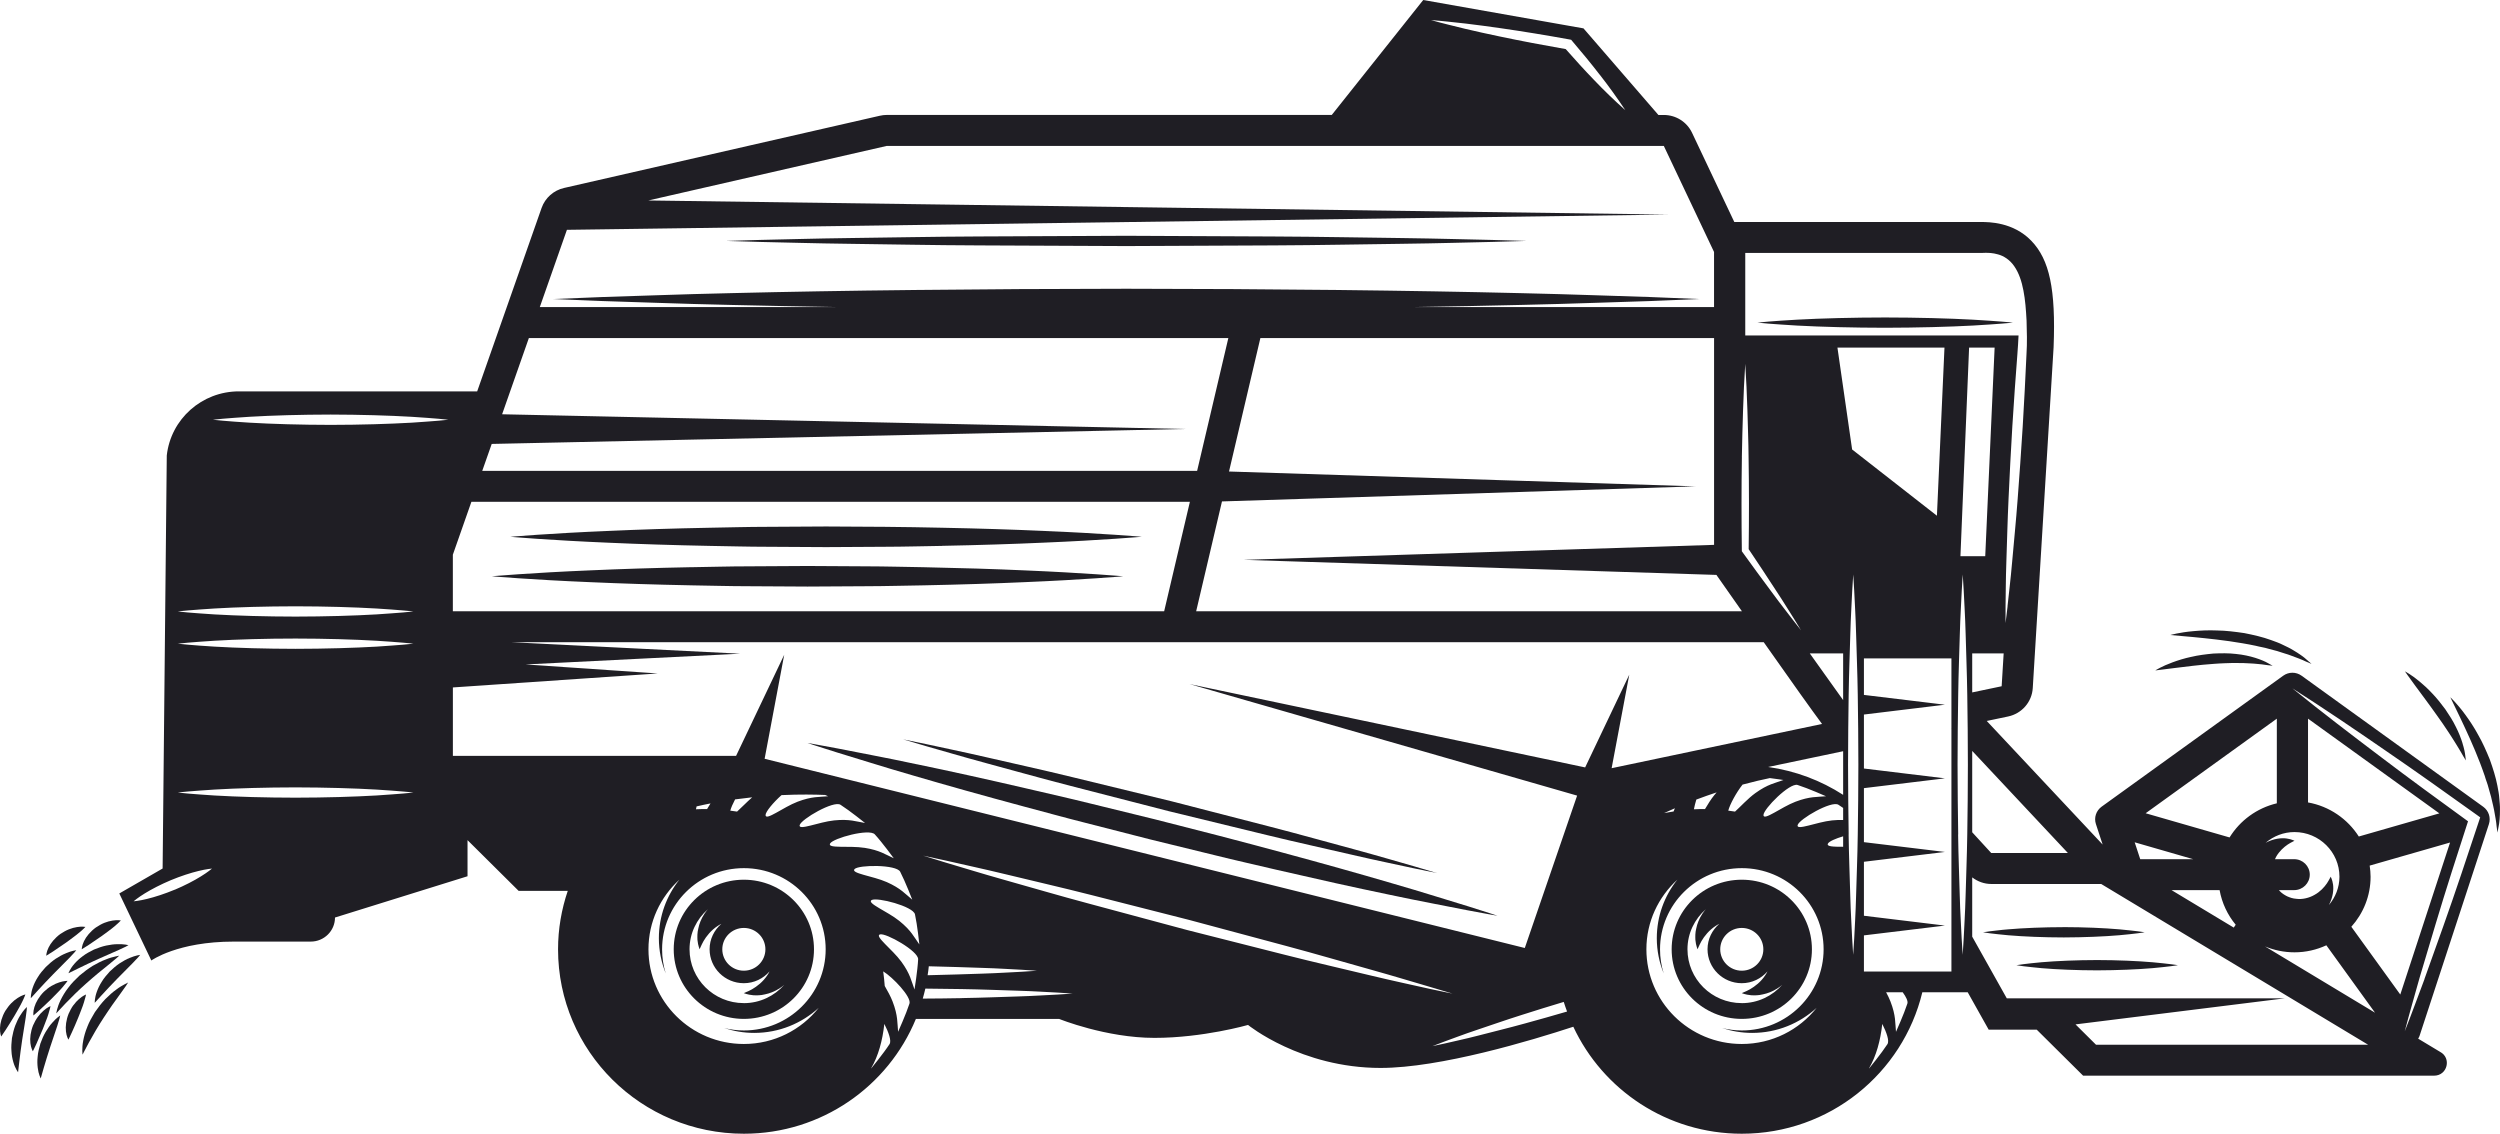 <?xml version="1.0" encoding="UTF-8"?> <svg xmlns="http://www.w3.org/2000/svg" width="86" height="39" viewBox="0 0 86 39" fill="none"><g id="Vector"><path d="M5.594 29.876L5.737 15.669C5.876 14.414 6.945 13.463 8.219 13.463H16.415L18.631 7.153C18.753 6.807 19.045 6.548 19.403 6.466L30.265 3.982C30.345 3.963 30.425 3.954 30.506 3.954H45.813L48.959 0L54.472 0.976L57.049 3.955H57.235C57.651 3.955 58.029 4.194 58.206 4.567L59.66 7.637H68.142C68.416 7.637 69.251 7.637 69.875 8.281C70.505 8.931 70.721 9.957 70.644 11.936C70.644 11.944 70.644 11.952 70.643 11.959L69.927 23.67C69.898 24.148 69.551 24.548 69.079 24.647L68.344 24.801L72.331 29.053L72.099 28.346C72.027 28.127 72.107 27.887 72.294 27.751L78.543 23.244C78.732 23.108 78.986 23.108 79.174 23.244L85.424 27.753C85.611 27.888 85.69 28.129 85.619 28.348L83.231 35.639C83.22 35.672 83.201 35.7 83.185 35.73L83.936 36.182C84.342 36.393 84.192 37.003 83.733 37.003H71.659L70.064 35.421H68.411L67.69 34.135H66.128C65.456 36.923 62.933 39 59.917 39C57.347 39 55.137 37.491 54.122 35.32C52.671 35.796 49.541 36.737 47.492 36.737C44.75 36.737 42.932 35.258 42.932 35.258C42.932 35.258 41.382 35.703 39.714 35.703C38.046 35.703 36.437 35.052 36.437 35.052H31.506C30.553 37.367 28.265 39 25.589 39C22.059 39 19.197 36.16 19.197 32.656C19.197 31.953 19.317 31.278 19.531 30.646H17.841L16.083 28.901V30.143L11.524 31.563C11.524 32.021 11.15 32.391 10.689 32.391H8.037C6.1 32.391 5.206 33.041 5.206 33.041L4.104 30.735L5.594 29.877V29.876ZM6.463 20.999C6.242 21.017 6.115 21.034 6.115 21.034C6.115 21.034 6.242 21.049 6.463 21.069C6.685 21.084 7.001 21.116 7.381 21.136C8.141 21.18 9.154 21.21 10.167 21.211C11.18 21.21 12.193 21.18 12.954 21.135C13.334 21.114 13.65 21.082 13.871 21.068C14.093 21.049 14.22 21.034 14.22 21.034C14.22 21.034 14.093 21.018 13.871 21C13.65 20.984 13.334 20.953 12.954 20.933C12.194 20.888 11.181 20.858 10.167 20.857C9.154 20.858 8.141 20.887 7.381 20.932C7.001 20.952 6.684 20.984 6.463 20.999ZM6.115 22.143C6.115 22.143 6.242 22.158 6.463 22.177C6.685 22.193 7.001 22.225 7.381 22.244C8.141 22.289 9.154 22.319 10.167 22.32C11.18 22.319 12.193 22.288 12.954 22.244C13.334 22.223 13.65 22.191 13.871 22.177C14.093 22.158 14.22 22.143 14.22 22.143C14.22 22.143 14.093 22.127 13.871 22.109C13.65 22.093 13.334 22.062 12.954 22.042C12.194 21.997 11.181 21.967 10.167 21.966C9.154 21.966 8.141 21.996 7.381 22.041C7.001 22.061 6.684 22.093 6.463 22.108C6.242 22.127 6.115 22.143 6.115 22.143ZM17.274 14.251L40.759 14.757L16.915 15.271L16.589 16.198H41.181L42.255 11.629H18.193L17.273 14.25L17.274 14.251ZM55.033 2.574C54.728 2.178 54.41 1.794 54.086 1.414L54.047 1.368L53.984 1.356C53.196 1.213 52.407 1.083 51.615 0.969C51.218 0.912 50.822 0.859 50.424 0.811C50.025 0.77 49.628 0.719 49.227 0.691C49.613 0.802 50.004 0.891 50.392 0.989C50.782 1.081 51.173 1.168 51.564 1.249C52.327 1.41 53.093 1.555 53.861 1.689C54.176 2.047 54.497 2.401 54.829 2.745C55.174 3.107 55.534 3.455 55.91 3.79C55.634 3.371 55.341 2.966 55.033 2.572V2.574ZM58.964 8.67L57.235 5.019H30.506L22.301 6.896L57.384 7.381L19.502 7.906L18.569 10.564H28.851C27.54 10.543 26.308 10.518 25.189 10.491C23.341 10.451 21.8 10.386 20.722 10.356C19.643 10.312 19.028 10.287 19.028 10.287C19.028 10.287 19.644 10.262 20.722 10.218C21.801 10.188 23.341 10.123 25.189 10.083C27.038 10.038 29.194 9.999 31.505 9.975C32.66 9.965 33.854 9.955 35.067 9.945C36.279 9.941 37.512 9.937 38.744 9.933C39.977 9.938 41.209 9.941 42.422 9.945C43.635 9.955 44.829 9.966 45.984 9.975C48.295 10.001 50.451 10.039 52.3 10.084C54.148 10.125 55.689 10.188 56.767 10.218C57.845 10.262 58.461 10.287 58.461 10.287C58.461 10.287 57.844 10.312 56.767 10.356C55.688 10.386 54.148 10.45 52.3 10.49C51.162 10.518 49.907 10.543 48.571 10.564H58.963V8.67H58.964ZM59.06 19.8C59.055 19.793 59.053 19.784 59.049 19.777L42.782 19.259L58.964 18.743V11.629H43.357L42.278 16.22L58.324 16.731L42.036 17.249L41.148 21.027H59.922C59.656 20.648 59.371 20.243 59.06 19.799V19.8ZM59.921 15.721C59.904 16.79 59.905 17.858 59.919 18.926V18.963L59.94 18.992C60.264 19.449 60.601 19.897 60.933 20.348C61.099 20.573 61.267 20.798 61.44 21.019C61.611 21.241 61.781 21.464 61.956 21.683C61.813 21.442 61.663 21.206 61.514 20.968C61.366 20.73 61.214 20.494 61.06 20.261C60.76 19.804 60.463 19.344 60.154 18.891C60.168 17.834 60.169 16.778 60.151 15.721C60.147 15.187 60.124 14.652 60.111 14.118C60.096 13.585 60.069 13.05 60.036 12.516C60.004 13.05 59.976 13.585 59.961 14.118C59.948 14.652 59.925 15.187 59.92 15.721H59.921ZM69.059 20.855C69.096 20.485 69.164 19.959 69.218 19.325C69.273 18.691 69.349 17.953 69.408 17.16C69.472 16.368 69.525 15.522 69.581 14.675C69.629 13.829 69.678 12.982 69.711 12.188C69.737 11.787 69.725 11.401 69.714 11.032C69.694 10.664 69.669 10.316 69.606 9.995C69.546 9.676 69.447 9.384 69.29 9.158C69.135 8.93 68.916 8.799 68.731 8.751C68.546 8.697 68.395 8.697 68.295 8.697C68.195 8.7 68.142 8.702 68.142 8.702H60.037V11.541H69.438C69.428 11.747 69.416 11.957 69.399 12.17C69.335 12.963 69.28 13.808 69.225 14.654C69.177 15.501 69.128 16.346 69.095 17.141C69.057 17.935 69.042 18.677 69.019 19.313C68.996 19.948 68.999 20.48 68.991 20.85C68.991 21.222 68.991 21.434 68.991 21.434C68.991 21.434 69.017 21.224 69.061 20.855H69.059ZM63.404 27.793C63.347 27.753 63.292 27.716 63.242 27.684C63.003 27.531 61.892 28.179 61.838 28.383C61.785 28.586 62.492 28.277 63.022 28.222C63.17 28.207 63.294 28.204 63.404 28.207V27.793ZM63.713 15.462L66.63 17.741L66.89 11.958H63.208L63.713 15.462ZM62.817 27.392C62.817 27.392 62.205 27.12 61.837 27.003C61.566 26.917 60.662 27.828 60.663 28.039C60.665 28.25 61.268 27.769 61.765 27.579C62.262 27.39 62.514 27.421 62.817 27.391V27.392ZM61.351 26.832C61.351 26.832 61.138 26.798 60.883 26.766C60.638 26.816 60.319 26.889 59.944 26.99C59.728 27.264 59.51 27.666 59.452 27.886C59.529 27.896 59.607 27.907 59.685 27.919C59.87 27.753 60.13 27.465 60.384 27.283C60.815 26.972 61.066 26.938 61.351 26.832ZM63.404 27.343V25.842L60.824 26.384C61.766 26.517 62.641 26.85 63.404 27.343ZM63.404 22.476H62.256C62.699 23.099 63.101 23.664 63.404 24.084V22.476ZM68.292 19.134L68.615 11.958H67.737L67.439 19.134H68.292ZM75.446 29.556L73.433 28.975L73.624 29.556H75.446ZM74.702 30.621L76.841 31.909L76.908 31.811C76.629 31.474 76.435 31.067 76.354 30.62H74.701L74.702 30.621ZM78.323 24.722L73.81 27.976L76.697 28.808C77.055 28.227 77.636 27.797 78.323 27.634V24.722ZM77.942 28.99C78.224 28.84 78.49 28.821 78.658 28.844C78.848 28.871 78.925 28.927 78.93 28.922C78.93 28.922 78.907 28.934 78.865 28.956C78.822 28.973 78.762 29.014 78.7 29.05C78.568 29.139 78.407 29.281 78.3 29.471C78.285 29.498 78.273 29.527 78.259 29.556H78.92C79.216 29.556 79.456 29.794 79.456 30.088C79.456 30.381 79.215 30.62 78.92 30.62H78.395C78.406 30.632 78.415 30.646 78.427 30.657C78.5 30.733 78.59 30.79 78.684 30.836C78.785 30.879 78.87 30.911 79.005 30.92C79.194 30.946 79.441 30.89 79.623 30.781C79.815 30.676 79.958 30.517 80.047 30.386C80.085 30.32 80.126 30.263 80.143 30.222C80.165 30.181 80.177 30.158 80.177 30.158C80.177 30.158 80.187 30.181 80.205 30.225C80.223 30.27 80.244 30.337 80.257 30.427C80.28 30.593 80.262 30.856 80.113 31.134C80.337 30.869 80.477 30.53 80.477 30.158C80.477 29.312 79.783 28.623 78.931 28.623C78.553 28.623 78.211 28.763 77.942 28.988V28.99ZM81.143 28.776L83.914 27.98L79.396 24.722V27.604C80.13 27.735 80.758 28.172 81.143 28.776ZM83.401 33.679L84.046 31.872C84.474 30.667 84.876 29.453 85.278 28.24L85.319 28.117L85.214 28.041C84.169 27.294 83.125 26.546 82.065 25.822C81.007 25.093 79.945 24.371 78.859 23.679C79.858 24.489 80.879 25.268 81.904 26.042C82.892 26.793 83.896 27.523 84.9 28.253C84.519 29.428 84.139 30.604 83.785 31.788L83.236 33.627C83.065 34.243 82.883 34.857 82.723 35.477C82.96 34.882 83.176 34.28 83.403 33.681L83.401 33.679ZM84.282 28.983L81.517 29.777C81.535 29.903 81.548 30.029 81.548 30.16C81.548 30.82 81.297 31.422 80.886 31.881L82.57 34.212L84.282 28.983ZM80.027 32.518C79.693 32.672 79.323 32.76 78.931 32.76C78.571 32.76 78.229 32.687 77.917 32.557L81.701 34.837L80.027 32.519V32.518ZM67.844 32.221L69.033 34.342H78.602L71.398 35.239L72.103 35.939H81.464L72.281 30.409H68.499C68.26 30.409 68.031 30.326 67.844 30.182V32.221ZM67.844 28.63L68.499 29.344H71.136L67.844 25.832V28.63ZM67.844 23.819L68.857 23.607L68.926 22.476H67.844V23.819ZM67.359 28.706C67.369 29.472 67.4 30.188 67.415 30.801C67.431 31.414 67.467 31.925 67.481 32.283C67.503 32.641 67.516 32.845 67.516 32.845C67.516 32.845 67.529 32.641 67.551 32.283C67.566 31.925 67.601 31.414 67.617 30.801C67.632 30.187 67.663 29.471 67.674 28.706C67.689 27.939 67.692 27.122 67.695 26.303C67.692 25.486 67.689 24.668 67.674 23.902C67.663 23.135 67.633 22.42 67.618 21.807C67.602 21.193 67.567 20.682 67.552 20.325C67.53 19.967 67.518 19.762 67.518 19.762C67.518 19.762 67.505 19.967 67.484 20.325C67.469 20.682 67.435 21.193 67.418 21.807C67.402 22.421 67.373 23.136 67.362 23.902C67.347 24.669 67.344 25.486 67.34 26.303C67.344 27.121 67.347 27.939 67.362 28.706H67.359ZM65.222 35.495C65.222 35.495 65.496 34.887 65.614 34.523C65.641 34.439 65.57 34.294 65.454 34.135H64.883C64.939 34.241 64.993 34.349 65.032 34.451C65.223 34.945 65.191 35.194 65.222 35.495ZM64.929 35.916C65 35.806 64.898 35.513 64.75 35.223C64.687 35.802 64.541 36.326 64.299 36.742C64.299 36.746 64.298 36.751 64.297 36.755C64.297 36.755 64.72 36.239 64.929 35.917V35.916ZM64.119 23.905L66.905 24.242L64.119 24.58V26.437L66.905 26.775L64.119 27.112V28.97L66.905 29.307L64.119 29.645V31.502L66.905 31.84L64.119 32.177V33.421H67.129V25.066L67.123 25.06L67.129 25.056V22.65H64.119V23.905ZM63.592 28.706C63.603 29.472 63.633 30.188 63.649 30.801C63.664 31.414 63.701 31.925 63.714 32.283C63.737 32.641 63.749 32.845 63.749 32.845C63.749 32.845 63.763 32.641 63.785 32.283C63.8 31.925 63.835 31.414 63.85 30.801C63.866 30.187 63.897 29.471 63.907 28.706C63.922 27.939 63.924 27.122 63.928 26.303C63.924 25.486 63.922 24.668 63.907 23.902C63.896 23.135 63.866 22.42 63.85 21.807C63.834 21.193 63.8 20.682 63.785 20.325C63.763 19.967 63.751 19.762 63.751 19.762C63.751 19.762 63.737 19.967 63.716 20.325C63.702 20.682 63.667 21.193 63.651 21.807C63.635 22.421 63.605 23.136 63.594 23.902C63.58 24.669 63.577 25.486 63.573 26.303C63.577 27.121 63.58 27.939 63.594 28.706H63.592ZM63.404 29.129V28.769C63.143 28.847 62.924 28.943 62.883 29.016C62.819 29.127 63.075 29.128 63.404 29.129ZM59.917 35.913C60.963 35.913 61.892 35.425 62.492 34.67C61.908 35.203 61.131 35.532 60.275 35.532C59.912 35.532 59.565 35.471 59.238 35.363C59.456 35.417 59.683 35.448 59.919 35.448C61.472 35.448 62.732 34.198 62.732 32.656C62.732 31.114 61.472 29.864 59.919 29.864C58.365 29.864 57.105 31.114 57.105 32.656C57.105 32.944 57.149 33.222 57.231 33.484C57.08 33.11 56.994 32.703 56.994 32.276C56.994 31.514 57.259 30.816 57.7 30.261C57.048 30.857 56.636 31.708 56.636 32.656C56.636 34.455 58.105 35.913 59.917 35.913ZM59.052 27.258C58.829 27.332 58.597 27.413 58.354 27.505C58.319 27.619 58.291 27.732 58.27 27.84C58.398 27.833 58.526 27.831 58.652 27.832C58.749 27.668 58.857 27.492 58.973 27.351C59.001 27.317 59.026 27.288 59.052 27.258ZM57.616 27.804C57.494 27.856 57.37 27.912 57.245 27.97C57.355 27.948 57.464 27.93 57.572 27.914C57.586 27.876 57.6 27.84 57.616 27.804ZM49.714 35.893C49.989 35.826 50.387 35.746 50.857 35.623C51.327 35.5 51.877 35.368 52.462 35.206C52.926 35.081 53.415 34.939 53.907 34.797C53.867 34.688 53.828 34.579 53.793 34.466C53.303 34.615 52.816 34.762 52.357 34.911C51.78 35.093 51.249 35.281 50.79 35.434C50.332 35.586 49.957 35.734 49.691 35.828C49.427 35.929 49.276 35.987 49.276 35.987C49.276 35.987 49.435 35.953 49.714 35.893ZM40.814 31.987C41.953 32.276 43.094 32.565 44.163 32.836C45.231 33.108 46.236 33.335 47.092 33.543C47.95 33.75 48.67 33.9 49.173 34.015C49.678 34.126 49.966 34.179 49.966 34.179C49.966 34.179 49.684 34.095 49.191 33.949C48.696 33.806 47.994 33.589 47.144 33.352C46.294 33.116 45.307 32.825 44.242 32.54C43.177 32.255 42.041 31.949 40.905 31.645C39.766 31.355 38.626 31.065 37.557 30.793C36.488 30.52 35.484 30.293 34.628 30.083C33.77 29.875 33.05 29.723 32.549 29.606C32.045 29.497 31.758 29.435 31.758 29.435C31.758 29.435 32.039 29.521 32.532 29.673C33.026 29.817 33.727 30.038 34.577 30.276C35.426 30.514 36.413 30.806 37.478 31.09C38.543 31.377 39.679 31.681 40.815 31.987H40.814ZM31.91 33.548C32.598 33.536 33.24 33.508 33.792 33.493C34.356 33.476 34.825 33.442 35.154 33.428C35.483 33.406 35.67 33.394 35.67 33.394C35.67 33.394 35.482 33.381 35.151 33.36C34.821 33.345 34.349 33.311 33.783 33.295C33.245 33.28 32.619 33.252 31.951 33.24C31.942 33.344 31.925 33.446 31.91 33.549V33.548ZM33.092 34.334C33.797 34.323 34.455 34.294 35.019 34.278C35.583 34.261 36.052 34.227 36.381 34.213C36.709 34.191 36.898 34.179 36.898 34.179C36.898 34.179 36.709 34.166 36.378 34.145C36.048 34.13 35.576 34.096 35.01 34.08C34.445 34.064 33.785 34.035 33.078 34.024C32.675 34.016 32.256 34.011 31.832 34.008C31.806 34.125 31.774 34.239 31.743 34.352C32.202 34.349 32.657 34.345 33.092 34.336V34.334ZM31.584 33C31.598 32.718 30.477 32.087 30.273 32.143C30.068 32.199 30.692 32.653 31.005 33.08C31.318 33.508 31.352 33.757 31.459 34.039C31.459 34.039 31.566 33.382 31.584 32.999V33ZM30.894 35.495C30.894 35.495 31.168 34.887 31.286 34.523C31.36 34.294 30.709 33.614 30.382 33.415C30.405 33.584 30.422 33.751 30.435 33.917C30.532 34.088 30.638 34.276 30.705 34.451C30.895 34.945 30.864 35.194 30.895 35.495H30.894ZM30.601 35.916C30.672 35.806 30.57 35.513 30.421 35.223C30.358 35.802 30.212 36.326 29.971 36.742C29.971 36.746 29.969 36.751 29.968 36.755C29.968 36.755 30.392 36.239 30.601 35.917V35.916ZM30.936 31.679C31.35 32.012 31.448 32.243 31.626 32.489C31.626 32.489 31.557 31.827 31.475 31.453C31.414 31.177 30.167 30.855 29.984 30.962C29.801 31.069 30.522 31.346 30.936 31.679ZM30.505 30.344C30.991 30.559 31.147 30.758 31.382 30.949C31.382 30.949 31.142 30.327 30.966 29.987C30.835 29.736 29.547 29.746 29.398 29.895C29.249 30.046 30.018 30.129 30.505 30.344ZM29.74 29.165C30.266 29.248 30.468 29.4 30.746 29.525C30.746 29.525 30.353 28.985 30.093 28.702C29.902 28.493 28.66 28.833 28.555 29.017C28.451 29.2 29.215 29.083 29.741 29.166L29.74 29.165ZM27.509 28.383C27.455 28.586 28.163 28.277 28.693 28.222C29.223 28.167 29.457 28.262 29.758 28.311C29.758 28.311 29.237 27.891 28.913 27.684C28.674 27.531 27.563 28.179 27.509 28.383ZM28.489 27.392C28.489 27.392 28.45 27.375 28.386 27.347C28.037 27.332 27.517 27.322 26.884 27.352C26.599 27.607 26.334 27.925 26.335 28.039C26.337 28.25 26.94 27.769 27.437 27.579C27.934 27.39 28.186 27.421 28.489 27.391V27.392ZM25.588 35.913C26.634 35.913 27.563 35.425 28.163 34.67C27.579 35.203 26.802 35.532 25.946 35.532C25.583 35.532 25.235 35.471 24.909 35.363C25.127 35.417 25.354 35.448 25.589 35.448C27.143 35.448 28.403 34.198 28.403 32.656C28.403 31.114 27.143 29.864 25.589 29.864C24.036 29.864 22.776 31.114 22.776 32.656C22.776 32.944 22.82 33.222 22.901 33.484C22.751 33.11 22.665 32.703 22.665 32.276C22.665 31.514 22.93 30.816 23.371 30.261C22.718 30.857 22.307 31.708 22.307 32.656C22.307 34.455 23.776 35.913 25.588 35.913ZM25.876 27.428C25.684 27.448 25.489 27.472 25.287 27.499C25.209 27.647 25.149 27.785 25.122 27.886C25.2 27.896 25.278 27.907 25.355 27.919C25.497 27.792 25.682 27.597 25.875 27.428H25.876ZM24.441 27.638C24.283 27.668 24.123 27.703 23.963 27.74C23.954 27.774 23.948 27.806 23.941 27.839C24.07 27.832 24.197 27.831 24.324 27.831C24.362 27.768 24.401 27.703 24.442 27.638H24.441ZM21.591 28.35C21.591 28.35 21.585 28.35 21.583 28.35C21.583 28.351 21.583 28.352 21.583 28.352C21.585 28.352 21.588 28.351 21.591 28.35ZM15.577 26.002H25.321L26.977 22.524L26.303 26.102L52.453 32.611L54.253 27.369L40.921 23.532L54.529 26.399L56.047 23.209L55.44 26.426L62.678 24.904C62.303 24.398 61.695 23.545 60.672 22.091H17.574L25.462 22.487L18.081 22.857L22.626 23.167L15.579 23.648V26.001L15.577 26.002ZM15.577 21.028H40.047L40.932 17.263H16.216L15.578 19.082V21.028H15.577ZM15.427 14.44C15.427 14.44 15.3 14.424 15.079 14.405C14.857 14.39 14.541 14.358 14.161 14.338C13.401 14.293 12.388 14.263 11.375 14.261C10.362 14.262 9.349 14.292 8.589 14.337C8.209 14.357 7.892 14.389 7.671 14.404C7.45 14.423 7.323 14.439 7.323 14.439C7.323 14.439 7.45 14.454 7.671 14.473C7.893 14.489 8.209 14.521 8.589 14.54C9.349 14.585 10.362 14.615 11.375 14.616C12.388 14.615 13.401 14.584 14.161 14.54C14.541 14.519 14.858 14.487 15.079 14.473C15.3 14.454 15.427 14.439 15.427 14.439V14.44ZM10.168 27.44C11.181 27.439 12.194 27.409 12.955 27.364C13.334 27.343 13.652 27.311 13.872 27.297C14.094 27.277 14.221 27.263 14.221 27.263C14.221 27.263 14.094 27.247 13.872 27.229C13.65 27.213 13.334 27.182 12.955 27.162C12.195 27.117 11.182 27.088 10.168 27.086C9.155 27.087 8.142 27.116 7.382 27.161C7.002 27.181 6.685 27.213 6.464 27.228C6.243 27.246 6.116 27.263 6.116 27.263C6.116 27.263 6.243 27.278 6.464 27.298C6.686 27.313 7.002 27.345 7.382 27.365C8.142 27.41 9.155 27.439 10.168 27.44ZM6.013 30.606C6.35 30.464 6.675 30.296 6.911 30.148C7.147 30.004 7.293 29.879 7.293 29.879C7.293 29.879 7.101 29.894 6.831 29.961C6.56 30.026 6.212 30.139 5.875 30.279C5.538 30.421 5.212 30.589 4.977 30.735C4.741 30.88 4.595 31.005 4.595 31.005C4.595 31.005 4.788 30.99 5.057 30.923C5.327 30.858 5.676 30.745 6.013 30.604V30.606Z" fill="#1F1E24"></path><path d="M48.212 8.387C46.92 8.402 45.415 8.435 43.801 8.442C42.187 8.449 40.466 8.457 38.745 8.465C37.024 8.457 35.303 8.45 33.69 8.442C32.076 8.437 30.57 8.403 29.279 8.388C27.988 8.373 26.912 8.337 26.16 8.323C25.406 8.301 24.977 8.288 24.977 8.288C24.977 8.288 25.407 8.276 26.16 8.253C26.913 8.239 27.989 8.204 29.279 8.188C30.57 8.174 32.076 8.14 33.69 8.134C35.303 8.127 37.024 8.119 38.745 8.111C40.466 8.12 42.187 8.127 43.801 8.135C45.415 8.142 46.92 8.175 48.212 8.189C49.503 8.206 50.578 8.24 51.331 8.254C52.084 8.276 52.514 8.288 52.514 8.288C52.514 8.288 52.083 8.301 51.331 8.322C50.578 8.337 49.502 8.371 48.212 8.387Z" fill="#1F1E24"></path><path d="M25.588 30.262C26.92 30.262 28.001 31.334 28.001 32.656C28.001 33.979 26.921 35.05 25.588 35.05C24.256 35.05 23.176 33.979 23.176 32.656C23.176 31.334 24.256 30.262 25.588 30.262ZM25.588 31.921C25.179 31.921 24.847 32.25 24.847 32.656C24.847 33.063 25.179 33.392 25.588 33.392C25.998 33.392 26.33 33.063 26.33 32.656C26.33 32.25 25.998 31.921 25.588 31.921ZM25.588 34.508C26.145 34.508 26.638 34.261 26.98 33.878C26.926 33.923 26.871 33.965 26.816 34C26.644 34.11 26.47 34.175 26.314 34.206C26.16 34.246 26.022 34.241 25.915 34.237C25.69 34.217 25.592 34.159 25.587 34.164C25.587 34.164 25.615 34.152 25.666 34.129C25.72 34.113 25.792 34.07 25.872 34.03C26.038 33.935 26.248 33.776 26.399 33.544C26.427 33.504 26.45 33.459 26.473 33.415C26.258 33.663 25.942 33.822 25.587 33.822C24.937 33.822 24.41 33.299 24.41 32.654C24.41 32.304 24.569 31.994 24.815 31.78C24.772 31.802 24.73 31.824 24.692 31.85C24.459 32 24.298 32.208 24.202 32.373C24.161 32.456 24.118 32.527 24.101 32.577C24.078 32.629 24.066 32.655 24.066 32.655C24.066 32.655 24.057 32.627 24.039 32.574C24.022 32.52 24.002 32.439 23.992 32.331C23.988 32.224 23.983 32.087 24.023 31.934C24.054 31.779 24.12 31.607 24.231 31.436C24.266 31.382 24.306 31.329 24.351 31.277C23.966 31.616 23.72 32.105 23.72 32.655C23.72 33.678 24.555 34.507 25.586 34.507L25.588 34.508Z" fill="#1F1E24"></path><path d="M59.917 30.262C61.249 30.262 62.33 31.334 62.33 32.656C62.33 33.979 61.25 35.05 59.917 35.05C58.585 35.05 57.505 33.979 57.505 32.656C57.505 31.334 58.585 30.262 59.917 30.262ZM59.917 31.921C59.508 31.921 59.176 32.25 59.176 32.656C59.176 33.063 59.508 33.392 59.917 33.392C60.327 33.392 60.659 33.063 60.659 32.656C60.659 32.25 60.327 31.921 59.917 31.921ZM59.917 34.508C60.474 34.508 60.968 34.261 61.309 33.878C61.255 33.923 61.2 33.965 61.145 34C60.973 34.11 60.799 34.175 60.643 34.206C60.49 34.246 60.351 34.241 60.244 34.237C60.019 34.217 59.921 34.159 59.917 34.164C59.917 34.164 59.944 34.152 59.995 34.129C60.049 34.113 60.121 34.07 60.201 34.03C60.367 33.935 60.578 33.776 60.728 33.544C60.756 33.504 60.779 33.459 60.802 33.415C60.587 33.663 60.272 33.822 59.916 33.822C59.266 33.822 58.739 33.299 58.739 32.654C58.739 32.304 58.898 31.994 59.144 31.78C59.101 31.802 59.059 31.824 59.021 31.85C58.788 32 58.627 32.208 58.531 32.373C58.49 32.456 58.448 32.527 58.43 32.577C58.407 32.629 58.395 32.655 58.395 32.655C58.395 32.655 58.386 32.627 58.368 32.574C58.351 32.52 58.331 32.439 58.321 32.331C58.317 32.224 58.312 32.087 58.352 31.934C58.383 31.779 58.449 31.607 58.56 31.436C58.595 31.382 58.636 31.329 58.68 31.277C58.295 31.616 58.049 32.105 58.049 32.655C58.049 33.678 58.884 34.507 59.915 34.507L59.917 34.508Z" fill="#1F1E24"></path><path d="M32.404 18.779C31.767 18.788 31.11 18.808 30.442 18.809C29.773 18.813 29.094 18.818 28.416 18.821C27.737 18.818 27.058 18.813 26.39 18.809C25.721 18.809 25.063 18.788 24.427 18.779C23.155 18.754 21.967 18.716 20.949 18.67C18.912 18.585 17.555 18.466 17.555 18.466C17.555 18.466 18.912 18.347 20.949 18.263C21.967 18.217 23.155 18.178 24.427 18.154C25.064 18.144 25.721 18.123 26.39 18.123C27.058 18.119 27.737 18.115 28.416 18.111C29.094 18.116 29.773 18.119 30.442 18.123C31.11 18.125 31.767 18.144 32.404 18.154C33.677 18.179 34.864 18.217 35.883 18.263C37.919 18.347 39.277 18.465 39.277 18.465C39.277 18.465 37.919 18.584 35.883 18.668C34.864 18.714 33.677 18.752 32.404 18.777V18.779Z" fill="#1F1E24"></path><path d="M23.791 19.512C24.427 19.503 25.085 19.482 25.753 19.482C26.421 19.478 27.1 19.473 27.779 19.47C28.457 19.474 29.137 19.478 29.805 19.482C30.473 19.483 31.131 19.503 31.767 19.512C33.04 19.538 34.227 19.575 35.246 19.621C37.282 19.706 38.64 19.824 38.64 19.824C38.64 19.824 37.282 19.942 35.246 20.026C34.227 20.072 33.04 20.11 31.767 20.136C31.13 20.145 30.473 20.165 29.805 20.166C29.137 20.17 28.458 20.174 27.779 20.178C27.101 20.174 26.421 20.17 25.753 20.166C25.085 20.166 24.427 20.145 23.791 20.136C22.518 20.111 21.329 20.072 20.312 20.027C18.276 19.943 16.918 19.824 16.918 19.824C16.918 19.824 18.276 19.704 20.312 19.62C21.33 19.574 22.518 19.536 23.791 19.511V19.512Z" fill="#1F1E24"></path><path d="M31.538 26.29C32.662 26.523 33.97 26.811 35.366 27.136C36.064 27.301 36.788 27.461 37.518 27.643C38.249 27.822 38.992 28.004 39.734 28.186C40.475 28.376 41.216 28.566 41.945 28.752C42.675 28.937 43.389 29.136 44.082 29.319C45.467 29.692 46.755 30.054 47.857 30.377C48.959 30.694 49.871 30.989 50.512 31.18C51.152 31.379 51.515 31.502 51.515 31.502C51.515 31.502 51.136 31.44 50.478 31.313C49.822 31.18 48.879 31.01 47.756 30.77C46.632 30.537 45.325 30.247 43.928 29.924C43.23 29.759 42.506 29.598 41.776 29.416C41.045 29.238 40.302 29.056 39.56 28.874C38.819 28.684 38.078 28.495 37.349 28.308C36.619 28.125 35.905 27.925 35.212 27.742C33.827 27.37 32.539 27.008 31.437 26.685C30.334 26.367 29.423 26.073 28.782 25.881C28.142 25.682 27.779 25.559 27.779 25.559C27.779 25.559 28.158 25.622 28.816 25.747C29.472 25.881 30.416 26.05 31.538 26.291V26.29Z" fill="#1F1E24"></path><path d="M46.539 29.411C45.675 29.209 44.662 28.99 43.584 28.727C42.506 28.464 41.356 28.185 40.207 27.905C39.06 27.61 37.914 27.314 36.84 27.038C35.766 26.763 34.77 26.479 33.912 26.249C33.056 26.018 32.347 25.804 31.848 25.665C31.351 25.518 31.067 25.434 31.067 25.434C31.067 25.434 31.358 25.493 31.865 25.598C32.371 25.71 33.097 25.856 33.961 26.056C34.825 26.257 35.839 26.476 36.916 26.74C37.994 27.002 39.144 27.282 40.294 27.562C41.44 27.857 42.585 28.152 43.66 28.43C44.734 28.706 45.73 28.989 46.588 29.218C47.444 29.45 48.154 29.662 48.653 29.803C49.149 29.949 49.434 30.034 49.434 30.034C49.434 30.034 49.143 29.974 48.636 29.87C48.13 29.758 47.404 29.612 46.54 29.412L46.539 29.411Z" fill="#1F1E24"></path><path d="M67.871 11.199C67.046 11.244 65.948 11.273 64.849 11.275C63.751 11.274 62.651 11.245 61.828 11.2C61.416 11.18 61.073 11.147 60.833 11.133C60.592 11.114 60.455 11.098 60.455 11.098C60.455 11.098 60.592 11.082 60.833 11.063C61.073 11.047 61.417 11.015 61.828 10.996C62.652 10.951 63.751 10.922 64.849 10.921C65.948 10.922 67.047 10.952 67.871 10.997C68.283 11.017 68.626 11.049 68.866 11.064C69.107 11.082 69.244 11.098 69.244 11.098C69.244 11.098 69.107 11.114 68.866 11.132C68.626 11.147 68.282 11.179 67.871 11.199Z" fill="#1F1E24"></path><path d="M70.995 31.893C71.69 31.894 72.384 31.924 72.905 31.969C73.166 31.989 73.383 32.022 73.535 32.036C73.686 32.054 73.773 32.071 73.773 32.071C73.773 32.071 73.686 32.087 73.535 32.105C73.383 32.121 73.166 32.152 72.905 32.172C72.384 32.217 71.69 32.246 70.995 32.248C70.3 32.247 69.606 32.218 69.084 32.173C68.824 32.153 68.607 32.121 68.455 32.106C68.303 32.087 68.216 32.071 68.216 32.071C68.216 32.071 68.303 32.055 68.455 32.036C68.607 32.022 68.824 31.988 69.084 31.969C69.606 31.924 70.3 31.895 70.995 31.894V31.893Z" fill="#1F1E24"></path><path d="M70.231 33.101C70.753 33.056 71.447 33.027 72.142 33.026C72.837 33.027 73.531 33.057 74.052 33.102C74.313 33.122 74.53 33.154 74.682 33.169C74.833 33.187 74.92 33.203 74.92 33.203C74.92 33.203 74.833 33.218 74.682 33.237C74.53 33.252 74.313 33.284 74.052 33.304C73.531 33.349 72.837 33.378 72.142 33.38C71.447 33.379 70.753 33.35 70.231 33.305C69.971 33.285 69.754 33.252 69.602 33.238C69.45 33.219 69.364 33.203 69.364 33.203C69.364 33.203 69.45 33.187 69.602 33.168C69.754 33.153 69.971 33.12 70.231 33.101Z" fill="#1F1E24"></path><path d="M78.789 22.544C78.683 22.501 78.557 22.473 78.433 22.428C78.309 22.382 78.169 22.359 78.031 22.316C77.894 22.272 77.744 22.255 77.597 22.215C77.449 22.18 77.296 22.158 77.145 22.129C76.536 22.023 75.916 21.961 75.447 21.915C74.974 21.873 74.659 21.845 74.659 21.845C74.659 21.845 74.968 21.754 75.447 21.712C75.686 21.69 75.966 21.675 76.267 21.688C76.568 21.692 76.888 21.732 77.206 21.779C77.522 21.842 77.837 21.913 78.123 22.018C78.265 22.07 78.404 22.117 78.528 22.181C78.653 22.243 78.772 22.294 78.876 22.36C79.089 22.486 79.25 22.599 79.352 22.695C79.457 22.787 79.517 22.839 79.517 22.839C79.517 22.839 79.443 22.808 79.314 22.753C79.189 22.691 79.002 22.622 78.787 22.543L78.789 22.544Z" fill="#1F1E24"></path><path d="M75.377 22.597C75.616 22.539 75.878 22.507 76.14 22.482C76.404 22.47 76.669 22.466 76.916 22.496C77.163 22.52 77.391 22.571 77.581 22.63C77.774 22.692 77.924 22.755 78.022 22.814C78.122 22.87 78.179 22.902 78.179 22.902C78.179 22.902 78.115 22.894 78 22.881C77.887 22.859 77.725 22.846 77.54 22.829C77.449 22.819 77.344 22.822 77.237 22.813C77.131 22.803 77.016 22.813 76.899 22.808C76.783 22.8 76.661 22.818 76.538 22.815C76.415 22.817 76.29 22.829 76.165 22.836C75.665 22.87 75.164 22.936 74.784 22.983C74.398 23.03 74.142 23.063 74.142 23.063C74.142 23.063 74.365 22.919 74.734 22.785C74.918 22.717 75.138 22.647 75.378 22.596L75.377 22.597Z" fill="#1F1E24"></path><path d="M85.472 26.682C85.426 26.538 85.367 26.396 85.316 26.252C85.096 25.678 84.834 25.117 84.633 24.694C84.428 24.27 84.291 23.986 84.291 23.986C84.291 23.986 84.529 24.204 84.81 24.591C84.95 24.783 85.107 25.015 85.249 25.279C85.399 25.538 85.528 25.831 85.649 26.127C85.757 26.429 85.855 26.735 85.911 27.032C85.938 27.18 85.968 27.322 85.976 27.461C85.987 27.599 86.003 27.727 85.999 27.85C85.999 28.095 85.983 28.292 85.953 28.427C85.927 28.563 85.913 28.641 85.913 28.641C85.913 28.641 85.901 28.562 85.883 28.425C85.874 28.286 85.837 28.092 85.797 27.868C85.779 27.756 85.741 27.634 85.715 27.506C85.691 27.377 85.64 27.245 85.607 27.106C85.574 26.966 85.512 26.829 85.473 26.684L85.472 26.682Z" fill="#1F1E24"></path><path d="M84.711 25.573C84.766 25.748 84.795 25.893 84.806 25.997C84.82 26.101 84.826 26.16 84.826 26.16C84.826 26.16 84.792 26.11 84.74 26.019C84.691 25.926 84.612 25.8 84.524 25.653C84.484 25.579 84.425 25.502 84.376 25.416C84.326 25.331 84.264 25.247 84.207 25.156C84.089 24.977 83.96 24.787 83.825 24.602C83.694 24.413 83.555 24.229 83.428 24.054C83.299 23.879 83.178 23.716 83.074 23.575C82.866 23.294 82.729 23.095 82.729 23.095C82.729 23.095 82.948 23.206 83.223 23.436C83.362 23.549 83.517 23.691 83.67 23.855C83.826 24.017 83.975 24.205 84.117 24.397C84.252 24.595 84.382 24.798 84.48 25.001C84.584 25.202 84.658 25.398 84.712 25.571L84.711 25.573Z" fill="#1F1E24"></path><path d="M2.086 34.401C2.15 34.271 2.236 34.122 2.348 33.979C2.455 33.831 2.594 33.694 2.734 33.561C2.882 33.435 3.037 33.319 3.192 33.224C3.35 33.133 3.5 33.056 3.639 33.006C3.774 32.948 3.889 32.923 3.972 32.902C4.054 32.883 4.103 32.874 4.103 32.874C4.103 32.874 4.068 32.909 4.004 32.964C3.94 33.017 3.849 33.092 3.739 33.183C3.631 33.268 3.509 33.373 3.375 33.478C3.246 33.59 3.105 33.703 2.972 33.825C2.703 34.063 2.447 34.316 2.255 34.516C2.066 34.715 1.936 34.861 1.936 34.861C1.936 34.861 1.957 34.663 2.086 34.401Z" fill="#1F1E24"></path><path d="M3.004 35.321C3.069 35.15 3.166 34.982 3.266 34.816C3.376 34.657 3.495 34.504 3.62 34.372C3.748 34.244 3.874 34.13 3.994 34.046C4.108 33.955 4.214 33.901 4.288 33.859C4.363 33.818 4.407 33.798 4.407 33.798C4.407 33.798 4.382 33.84 4.336 33.91C4.288 33.978 4.219 34.074 4.137 34.19C4.056 34.301 3.965 34.433 3.863 34.57C3.769 34.712 3.663 34.857 3.567 35.009C3.37 35.309 3.19 35.62 3.058 35.863C2.927 36.105 2.841 36.279 2.841 36.279C2.841 36.279 2.808 36.083 2.863 35.796C2.89 35.654 2.935 35.488 3.005 35.321H3.004Z" fill="#1F1E24"></path><path d="M2.845 32.893C2.959 32.805 3.094 32.734 3.23 32.666C3.371 32.608 3.514 32.557 3.654 32.527C3.793 32.498 3.924 32.48 4.041 32.48C4.268 32.472 4.419 32.513 4.419 32.513C4.419 32.513 4.386 32.534 4.327 32.565C4.268 32.595 4.18 32.632 4.083 32.679C3.891 32.764 3.635 32.877 3.379 32.99C3.127 33.103 2.879 33.222 2.686 33.317C2.487 33.415 2.355 33.48 2.355 33.48C2.355 33.48 2.406 33.329 2.558 33.156C2.633 33.07 2.73 32.976 2.846 32.893H2.845Z" fill="#1F1E24"></path><path d="M1.386 35.907C1.437 35.765 1.496 35.625 1.568 35.502C1.641 35.381 1.715 35.272 1.793 35.187C1.94 35.015 2.072 34.932 2.072 34.932C2.072 34.932 2.065 34.971 2.048 35.035C2.032 35.098 2 35.189 1.97 35.291C1.903 35.489 1.815 35.753 1.727 36.017C1.641 36.278 1.562 36.541 1.502 36.745C1.441 36.957 1.401 37.098 1.401 37.098C1.401 37.098 1.324 36.958 1.298 36.731C1.284 36.618 1.279 36.483 1.296 36.343C1.307 36.2 1.346 36.054 1.387 35.908L1.386 35.907Z" fill="#1F1E24"></path><path d="M3.507 34.224C3.358 34.387 3.259 34.496 3.259 34.496C3.259 34.496 3.251 34.338 3.329 34.121C3.367 34.014 3.423 33.891 3.5 33.772C3.573 33.649 3.673 33.534 3.775 33.421C3.884 33.316 3.998 33.217 4.117 33.138C4.236 33.061 4.351 32.996 4.46 32.953C4.668 32.864 4.823 32.847 4.823 32.847C4.823 32.847 4.8 32.878 4.755 32.929C4.712 32.978 4.644 33.045 4.571 33.124C4.424 33.273 4.228 33.471 4.031 33.67C3.838 33.866 3.651 34.068 3.506 34.226L3.507 34.224Z" fill="#1F1E24"></path><path d="M2.262 32.794C2.47 32.704 2.625 32.687 2.625 32.687C2.625 32.687 2.602 32.719 2.557 32.769C2.514 32.819 2.446 32.886 2.374 32.964C2.227 33.113 2.03 33.311 1.833 33.51C1.64 33.706 1.453 33.908 1.308 34.066C1.159 34.229 1.06 34.339 1.06 34.339C1.06 34.339 1.052 34.18 1.13 33.963C1.168 33.856 1.224 33.733 1.301 33.614C1.374 33.491 1.474 33.376 1.576 33.264C1.685 33.158 1.8 33.059 1.918 32.98C2.037 32.903 2.153 32.838 2.261 32.796L2.262 32.794Z" fill="#1F1E24"></path><path d="M0.522 35.285C0.574 35.154 0.629 35.034 0.692 34.937C0.809 34.743 0.925 34.639 0.925 34.639C0.925 34.639 0.925 34.678 0.919 34.744C0.913 34.809 0.897 34.904 0.884 35.009C0.851 35.215 0.808 35.491 0.764 35.765C0.723 36.035 0.689 36.308 0.664 36.52C0.639 36.738 0.622 36.884 0.622 36.884C0.622 36.884 0.522 36.759 0.459 36.538C0.427 36.429 0.4 36.297 0.394 36.156C0.381 36.013 0.395 35.862 0.411 35.712C0.438 35.563 0.473 35.415 0.523 35.283L0.522 35.285Z" fill="#1F1E24"></path><path d="M3.952 31.855C3.891 31.906 3.822 31.964 3.744 32.019C3.669 32.078 3.586 32.133 3.507 32.194C3.344 32.309 3.18 32.421 3.047 32.508C2.916 32.594 2.812 32.655 2.812 32.655C2.812 32.655 2.813 32.531 2.89 32.376C2.964 32.219 3.112 32.039 3.297 31.906C3.392 31.843 3.49 31.786 3.589 31.746C3.688 31.708 3.784 31.68 3.871 31.668C4.039 31.64 4.158 31.663 4.158 31.663C4.158 31.663 4.075 31.754 3.951 31.855H3.952Z" fill="#1F1E24"></path><path d="M1.775 33.914C1.866 33.861 1.957 33.818 2.041 33.793C2.203 33.739 2.324 33.742 2.324 33.742C2.324 33.742 2.255 33.845 2.149 33.964C2.097 34.023 2.037 34.092 1.969 34.158C1.905 34.228 1.831 34.295 1.763 34.368C1.62 34.506 1.477 34.644 1.359 34.749C1.243 34.856 1.15 34.932 1.15 34.932C1.15 34.932 1.131 34.809 1.183 34.643C1.231 34.477 1.349 34.276 1.51 34.116C1.594 34.038 1.681 33.967 1.774 33.913L1.775 33.914Z" fill="#1F1E24"></path><path d="M2.73 32.077C2.669 32.128 2.6 32.186 2.522 32.241C2.447 32.3 2.364 32.355 2.286 32.416C2.123 32.531 1.959 32.643 1.826 32.73C1.695 32.816 1.591 32.877 1.591 32.877C1.591 32.877 1.592 32.753 1.67 32.597C1.744 32.441 1.892 32.261 2.077 32.128C2.172 32.066 2.27 32.008 2.369 31.969C2.468 31.931 2.564 31.903 2.651 31.891C2.819 31.863 2.938 31.886 2.938 31.886C2.938 31.886 2.855 31.977 2.731 32.078L2.73 32.077Z" fill="#1F1E24"></path><path d="M2.28882e-05 35.368C0.004 35.195 0.067 34.971 0.182 34.775C0.244 34.68 0.311 34.588 0.385 34.513C0.459 34.438 0.536 34.374 0.611 34.328C0.753 34.235 0.873 34.208 0.873 34.208C0.873 34.208 0.833 34.325 0.761 34.467C0.726 34.537 0.685 34.618 0.636 34.7C0.592 34.784 0.538 34.868 0.49 34.955C0.388 35.125 0.284 35.293 0.197 35.425C0.112 35.557 0.042 35.655 0.042 35.655C0.042 35.655 -0.007 35.54 0.001 35.367L2.28882e-05 35.368Z" fill="#1F1E24"></path><path d="M2.523 34.583C2.586 34.498 2.652 34.423 2.719 34.367C2.846 34.253 2.96 34.21 2.96 34.21C2.96 34.21 2.937 34.331 2.887 34.483C2.863 34.557 2.836 34.643 2.799 34.731C2.768 34.821 2.727 34.912 2.692 35.004C2.617 35.187 2.539 35.37 2.472 35.514C2.409 35.656 2.353 35.763 2.353 35.763C2.353 35.763 2.288 35.657 2.269 35.484C2.247 35.313 2.276 35.081 2.361 34.871C2.407 34.769 2.459 34.668 2.521 34.583H2.523Z" fill="#1F1E24"></path><path d="M1.3 34.983C1.363 34.899 1.429 34.824 1.496 34.768C1.623 34.654 1.737 34.611 1.737 34.611C1.737 34.611 1.715 34.732 1.665 34.883C1.641 34.958 1.613 35.044 1.576 35.132C1.545 35.222 1.504 35.313 1.47 35.405C1.394 35.589 1.316 35.77 1.25 35.914C1.186 36.056 1.13 36.164 1.13 36.164C1.13 36.164 1.065 36.058 1.046 35.885C1.024 35.714 1.053 35.482 1.138 35.272C1.184 35.169 1.237 35.069 1.3 34.983H1.3Z" fill="#1F1E24"></path></g></svg> 
